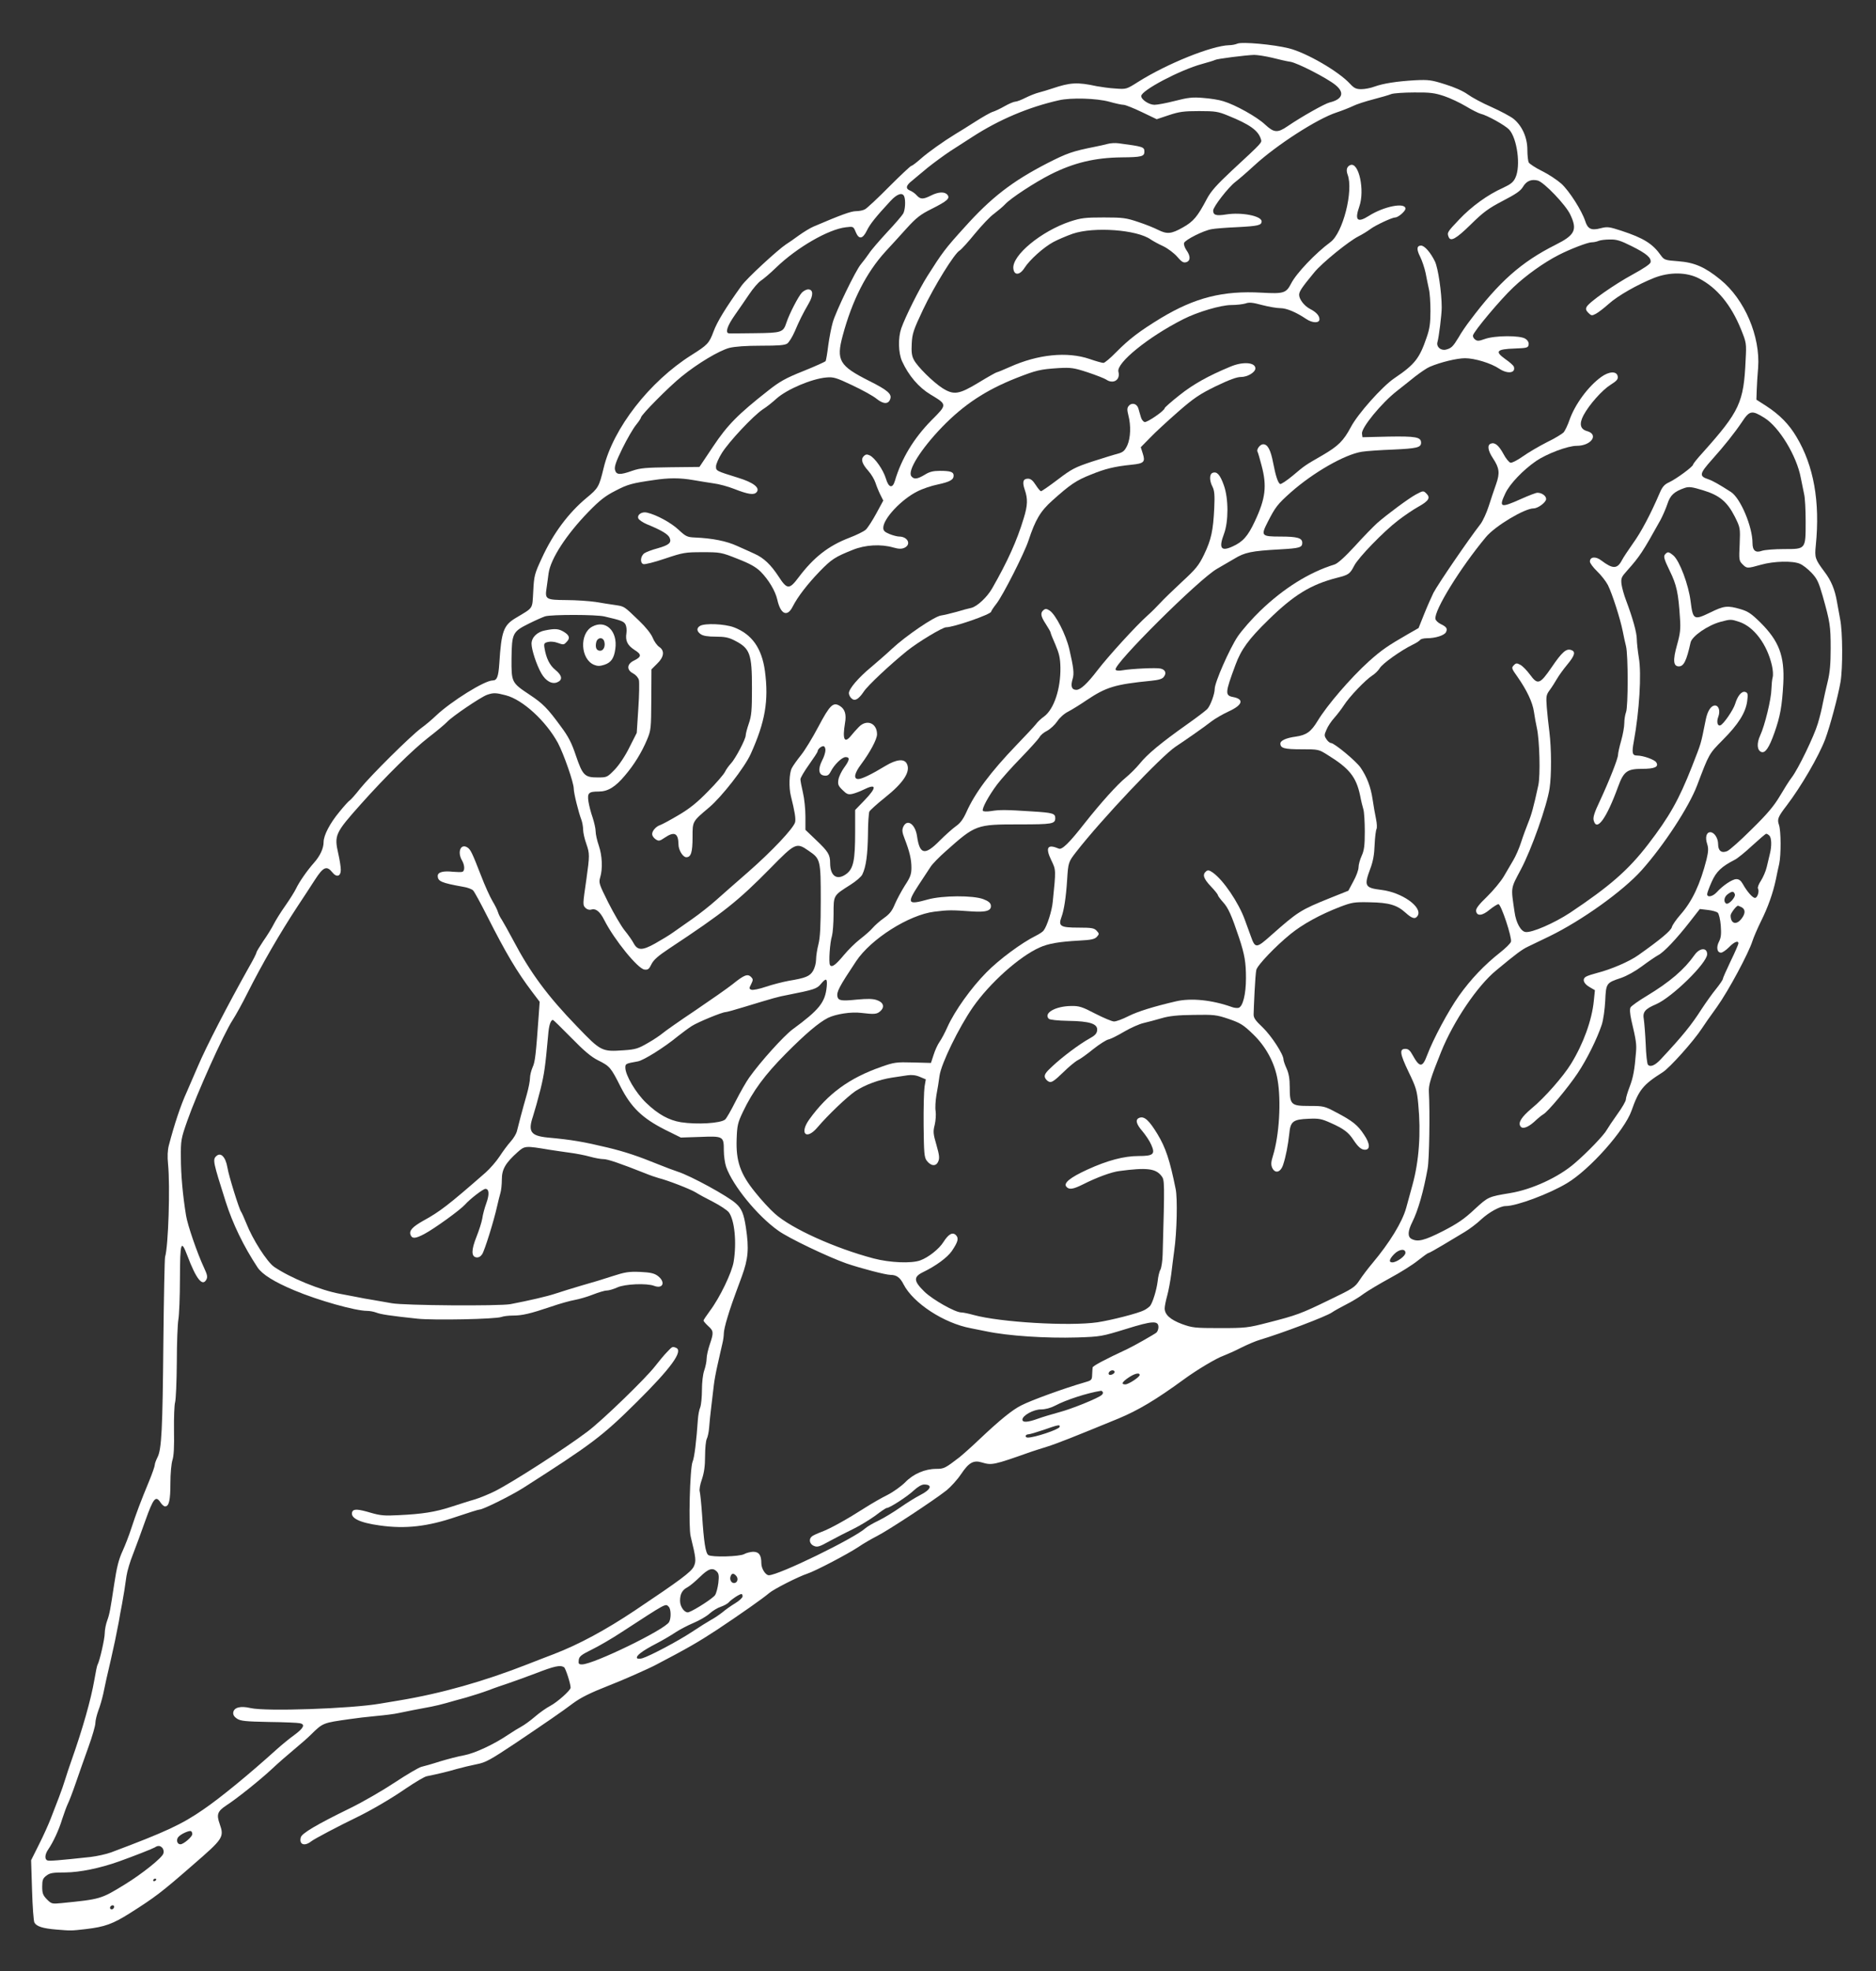<?xml version="1.0" standalone="no"?>
<!DOCTYPE svg PUBLIC "-//W3C//DTD SVG 20010904//EN"
 "http://www.w3.org/TR/2001/REC-SVG-20010904/DTD/svg10.dtd">
<svg version="1.0" xmlns="http://www.w3.org/2000/svg"
 width="1200pt" height="1260pt" viewBox="0 0 1200 1260"
 preserveAspectRatio="xMidYMid meet">
<rect x="0" y="0" width="1200" height="1260" fill="#333333" stroke="none"/>
<g fill="#fff" transform="translate(0,1260) scale(0.1,-0.1)"
 stroke="none">
<path d="M7915 12321 c-11 -5 -35 -10 -53 -10 -111 -3 -397 -118 -581 -234
-76 -48 -76 -48 -146 -43 -38 2 -92 10 -120 15 -124 27 -169 24 -285 -15 -25
-8 -62 -20 -83 -25 -21 -5 -61 -21 -87 -34 -27 -14 -57 -25 -66 -25 -9 0 -40
-13 -68 -29 -28 -16 -62 -32 -76 -36 -14 -4 -65 -33 -115 -65 -49 -31 -104
-66 -122 -76 -77 -47 -173 -115 -221 -157 -29 -26 -57 -47 -62 -47 -5 0 -69
-60 -142 -133 -73 -74 -143 -139 -155 -145 -12 -7 -38 -12 -58 -12 -31 0 -97
-24 -270 -98 -22 -9 -64 -35 -95 -57 -30 -22 -67 -48 -82 -57 -53 -35 -252
-218 -285 -265 -100 -139 -156 -230 -179 -293 -28 -75 -38 -85 -141 -150 -267
-168 -501 -467 -562 -723 -29 -119 -34 -128 -108 -189 -116 -96 -215 -228
-288 -388 -46 -99 -49 -111 -54 -210 -7 -117 4 -101 -111 -170 -79 -47 -93
-85 -106 -290 -6 -88 -15 -110 -43 -110 -51 0 -263 -132 -361 -224 -25 -24
-67 -60 -95 -80 -69 -51 -325 -305 -391 -387 -30 -38 -60 -72 -67 -76 -7 -4
-37 -37 -66 -73 -60 -72 -101 -150 -101 -193 0 -40 -22 -88 -61 -132 -46 -52
-95 -123 -115 -165 -9 -19 -40 -69 -69 -110 -29 -41 -62 -94 -74 -118 -12 -24
-42 -73 -67 -108 -24 -36 -44 -69 -44 -74 0 -6 -21 -47 -47 -92 -138 -246
-274 -509 -327 -634 -16 -38 -48 -112 -71 -164 -39 -85 -79 -205 -115 -342 -8
-31 -10 -71 -5 -120 14 -141 2 -525 -19 -593 -3 -11 -8 -256 -11 -545 -5 -557
-11 -686 -38 -737 -9 -18 -17 -39 -17 -48 0 -8 -16 -55 -36 -103 -53 -128 -83
-207 -114 -302 -15 -47 -40 -110 -54 -141 -27 -58 -39 -107 -56 -219 -24 -159
-29 -188 -44 -229 -9 -24 -16 -61 -16 -82 0 -35 -33 -180 -46 -201 -3 -4 -12
-47 -20 -95 -22 -128 -76 -317 -147 -518 -14 -38 -31 -92 -40 -120 -8 -27 -26
-79 -40 -115 -14 -36 -37 -95 -51 -132 -14 -37 -48 -113 -76 -168 l-51 -102 6
-191 c3 -105 10 -198 15 -207 13 -25 54 -38 140 -45 98 -8 92 -8 190 3 120 14
172 33 280 101 161 102 200 131 404 309 195 169 201 177 171 263 -21 59 -14
80 42 117 68 44 217 163 294 235 36 34 99 89 139 122 40 33 89 76 109 96 77
76 77 75 246 99 39 6 115 15 170 20 55 5 120 13 145 19 47 10 133 27 210 41
25 5 68 15 95 23 28 8 84 24 126 35 42 12 107 33 145 47 38 15 92 33 119 42
28 9 107 38 177 64 126 49 161 56 186 41 10 -7 42 -105 42 -131 0 -17 -86 -93
-130 -116 -25 -13 -69 -44 -99 -70 -29 -25 -68 -53 -85 -62 -17 -9 -56 -33
-86 -53 -90 -61 -212 -118 -281 -131 -35 -6 -104 -24 -154 -39 -49 -16 -103
-31 -120 -35 -16 -4 -93 -49 -170 -100 -77 -51 -205 -125 -285 -164 -215 -105
-310 -161 -316 -187 -12 -46 24 -59 67 -25 20 16 178 99 286 151 93 45 221
119 318 186 61 41 121 77 135 79 78 16 132 29 190 46 36 10 94 24 130 31 57
11 87 28 245 133 202 136 297 201 370 256 50 37 110 67 235 116 74 28 250 106
295 130 201 105 272 146 391 224 158 105 297 203 334 235 29 25 186 105 244
124 52 17 256 124 326 170 30 21 84 52 119 70 70 35 365 229 446 293 27 22 69
68 93 104 50 74 79 90 133 74 63 -19 74 -17 314 68 17 6 62 20 100 32 67 21
173 63 460 181 125 52 238 119 415 248 87 64 212 138 258 154 21 8 71 30 112
51 40 20 94 43 119 50 138 41 424 149 461 175 14 10 54 32 89 50 36 18 88 49
115 70 28 20 104 65 168 100 65 35 145 85 178 112 33 26 63 48 68 48 4 0 45
23 92 51 47 28 110 66 140 84 30 18 78 54 105 80 50 46 121 85 156 85 70 0
279 78 392 146 146 87 368 337 413 463 47 134 74 167 199 246 45 28 198 199
251 280 10 16 53 78 96 137 75 105 203 344 228 423 7 22 31 78 54 125 45 90
77 180 96 270 6 30 15 74 21 98 12 57 12 212 -2 250 -12 35 -6 50 50 123 93
122 205 315 246 423 30 80 82 273 98 366 15 88 14 320 -2 400 -7 36 -16 88
-21 115 -13 76 -37 134 -79 189 -61 82 -64 91 -56 170 28 279 -13 509 -124
694 -47 79 -105 139 -192 196 l-64 41 2 60 c1 33 5 98 9 144 15 200 -86 438
-242 564 -98 80 -165 109 -269 117 -84 6 -90 9 -110 36 -53 76 -111 112 -254
159 -77 25 -89 27 -132 16 -60 -16 -83 -5 -99 46 -22 67 -102 193 -153 239
-27 24 -83 61 -124 81 -41 20 -78 45 -84 54 -5 10 -9 46 -9 81 0 78 -33 153
-88 198 -20 16 -84 50 -142 76 -58 25 -126 62 -152 81 -29 21 -85 46 -144 64
-88 28 -106 30 -193 26 -117 -7 -202 -20 -260 -41 -24 -9 -61 -16 -83 -16 -33
0 -46 6 -72 34 -72 79 -279 199 -391 227 -100 25 -300 43 -330 30z m222 -90
c43 -11 95 -23 117 -26 45 -7 234 -104 288 -148 61 -49 46 -92 -37 -112 -30
-7 -178 -90 -269 -152 -64 -44 -87 -42 -144 11 -52 49 -190 126 -267 149 -27
9 -86 18 -130 21 -66 6 -97 2 -179 -19 -54 -14 -113 -25 -131 -25 -35 0 -85
33 -85 56 0 36 249 167 389 205 41 11 79 23 84 26 11 7 192 30 249 32 21 0 72
-8 115 -18z m1100 -245 c39 -13 102 -43 139 -65 38 -23 80 -44 94 -48 43 -10
156 -73 183 -101 52 -56 76 -235 40 -309 -13 -28 -30 -41 -79 -64 -97 -43
-202 -119 -281 -203 -74 -78 -78 -83 -67 -110 12 -33 47 -14 141 78 81 80 114
104 206 152 83 43 114 64 129 90 22 37 53 50 94 40 40 -10 181 -157 209 -219
46 -97 29 -130 -95 -192 -219 -110 -361 -236 -547 -484 -24 -31 -57 -79 -73
-108 -36 -59 -46 -69 -81 -78 -34 -8 -63 19 -54 49 9 31 27 174 27 221 0 95
-23 251 -43 293 -28 58 -67 102 -89 102 -28 0 -30 -24 -6 -71 12 -24 28 -71
35 -104 6 -33 16 -79 21 -103 6 -23 10 -86 10 -140 0 -77 -5 -114 -24 -168
-46 -135 -75 -173 -207 -262 -78 -53 -234 -228 -278 -312 -47 -88 -80 -121
-181 -180 -115 -66 -114 -66 -190 -130 -40 -33 -76 -57 -82 -54 -14 9 -28 51
-44 134 -16 84 -35 120 -64 120 -20 0 -45 -34 -36 -48 3 -5 14 -43 25 -85 36
-133 27 -213 -43 -361 -44 -94 -76 -130 -143 -160 -73 -33 -88 -10 -54 80 30
79 30 229 -1 313 -24 67 -44 89 -72 78 -20 -8 -21 -49 0 -89 12 -24 15 -52 11
-137 -7 -143 -19 -200 -65 -296 -34 -70 -52 -92 -142 -175 -56 -52 -119 -113
-139 -135 -20 -22 -56 -58 -81 -80 -74 -66 -250 -259 -320 -350 -65 -85 -108
-125 -135 -125 -30 0 -38 23 -24 69 11 36 6 74 -21 191 -22 94 -87 221 -126
247 -19 12 -27 13 -39 3 -22 -18 -18 -40 15 -90 16 -25 30 -49 30 -53 0 -5 14
-40 31 -78 24 -57 31 -85 32 -147 2 -135 -41 -265 -104 -312 -19 -13 -43 -36
-53 -50 -11 -14 -67 -74 -126 -135 -163 -170 -264 -304 -319 -428 -20 -44 -39
-70 -67 -89 -21 -15 -68 -57 -104 -93 -94 -95 -127 -89 -144 29 -11 78 -63
114 -88 61 -9 -21 -8 -35 9 -78 31 -80 43 -130 43 -184 0 -42 -7 -61 -42 -114
-22 -35 -51 -89 -64 -119 -17 -42 -33 -63 -70 -89 -26 -18 -58 -47 -72 -63
-13 -16 -50 -48 -81 -72 -31 -24 -76 -69 -101 -99 -55 -66 -79 -84 -91 -66 -9
16 -1 142 13 187 5 18 10 81 10 139 0 122 -2 117 108 187 35 22 70 52 76 66
24 49 34 127 36 255 0 72 5 138 9 147 5 9 49 49 98 88 122 97 168 169 141 219
-17 32 -66 27 -136 -15 -89 -54 -151 -84 -174 -84 -32 0 -25 37 18 94 58 78
102 160 102 192 0 73 -68 99 -118 45 -15 -15 -37 -40 -49 -55 -42 -51 -55 -22
-38 81 10 55 0 89 -31 109 -44 29 -65 9 -140 -133 -37 -70 -87 -152 -111 -181
-23 -29 -50 -66 -58 -82 -17 -32 -20 -124 -6 -179 25 -100 32 -144 27 -167
-10 -39 -150 -187 -301 -319 -76 -66 -168 -147 -205 -180 -37 -33 -105 -87
-151 -119 -46 -32 -102 -72 -124 -87 -22 -16 -73 -47 -114 -70 -84 -47 -113
-46 -139 3 -9 17 -35 54 -58 82 -22 28 -68 107 -103 176 -59 118 -62 127 -52
161 17 56 13 140 -9 204 -11 32 -20 72 -20 90 0 18 -9 57 -19 88 -11 31 -23
77 -27 103 -8 55 1 64 66 64 58 0 106 29 167 102 59 69 107 147 142 230 25 60
26 71 27 256 l1 193 36 36 c45 43 50 84 13 108 -13 9 -32 35 -41 58 -10 25
-44 68 -87 109 -98 94 -93 91 -151 100 -29 4 -86 13 -127 20 -41 6 -126 12
-188 12 -130 1 -137 5 -126 76 3 25 10 68 13 95 13 93 114 248 255 393 72 74
108 102 171 134 80 42 107 49 245 69 98 15 169 15 255 0 39 -7 97 -16 130 -21
33 -4 92 -20 130 -35 92 -36 128 -41 145 -21 23 28 -21 62 -119 92 -142 44
-141 44 -141 73 0 14 17 53 38 86 47 74 199 236 261 278 26 16 65 48 88 69 66
59 225 127 319 135 45 4 63 -1 166 -50 64 -30 135 -69 156 -87 44 -35 76 -35
87 1 10 31 -19 56 -137 115 -189 95 -210 131 -168 287 61 228 152 405 274 539
34 36 94 103 135 148 62 68 88 89 161 125 99 50 119 67 100 90 -17 21 -58 19
-105 -5 -50 -25 -67 -25 -91 1 -10 12 -29 25 -41 30 -32 12 -29 33 10 63 17
15 64 53 102 85 39 31 104 79 145 106 41 26 104 67 140 90 170 110 358 190
553 234 77 18 242 13 322 -9 39 -11 80 -20 92 -20 11 0 64 -21 116 -46 l96
-46 78 26 c66 22 96 26 193 26 104 0 122 -3 185 -29 139 -56 193 -95 210 -149
7 -25 18 -14 -186 -203 -97 -91 -133 -131 -159 -180 -60 -114 -86 -145 -154
-183 -74 -42 -101 -44 -159 -15 -23 12 -80 35 -126 50 -77 26 -98 29 -220 29
-120 0 -145 -3 -216 -26 -185 -62 -373 -217 -363 -301 5 -45 41 -43 71 4 33
52 122 132 185 166 28 15 84 39 124 53 136 46 411 26 499 -37 15 -10 51 -30
80 -43 29 -14 69 -44 89 -67 29 -34 40 -40 58 -35 28 9 28 39 1 77 -11 16 -18
37 -15 46 7 20 123 79 176 88 19 4 94 10 165 13 133 7 155 12 155 37 0 35
-130 60 -228 44 -63 -10 -82 -4 -82 25 0 24 98 150 142 183 16 12 71 59 122
106 140 129 402 298 525 338 36 12 84 31 105 41 21 11 80 30 130 43 50 13 102
28 116 34 14 5 79 10 146 10 102 1 131 -3 191 -23z m-3453 -642 c10 -26 6 -88
-7 -110 -7 -12 -52 -65 -102 -118 -49 -53 -102 -114 -116 -136 -14 -21 -38
-52 -52 -69 -34 -40 -160 -301 -180 -371 -9 -30 -22 -97 -29 -148 -6 -50 -14
-96 -17 -101 -4 -4 -67 -33 -142 -63 -113 -45 -152 -67 -224 -124 -194 -152
-262 -221 -354 -359 l-87 -130 -185 -2 c-157 -2 -193 -5 -243 -22 -81 -29
-104 -27 -112 5 -5 21 6 53 47 137 30 61 69 128 87 150 17 21 32 43 32 48 0
16 179 197 260 262 103 84 239 165 305 183 37 9 107 14 203 14 112 0 152 3
168 14 11 8 33 43 48 78 29 68 48 107 90 180 30 52 28 88 -5 88 -10 0 -28 -9
-39 -20 -22 -22 -81 -136 -99 -191 -21 -64 -29 -67 -201 -69 -85 -1 -161 -2
-167 -1 -26 2 -11 48 37 116 27 39 69 99 93 135 24 36 57 74 73 85 16 10 61
48 99 85 134 129 334 244 445 257 48 6 49 6 64 -31 20 -48 44 -45 71 10 19 40
58 89 151 189 42 46 77 57 88 29z m4654 -318 c94 -47 126 -74 120 -103 -2 -11
-45 -40 -115 -78 -116 -63 -278 -176 -294 -207 -7 -13 -4 -23 11 -38 19 -19
23 -19 48 -6 15 8 52 36 82 63 59 53 184 124 292 167 98 38 207 37 286 -4 114
-59 204 -167 268 -324 35 -87 36 -89 30 -199 -12 -270 -38 -326 -273 -589 -35
-38 -63 -73 -63 -78 0 -13 -108 -92 -153 -113 -29 -13 -43 -28 -59 -65 -59
-138 -121 -255 -172 -325 -31 -44 -63 -92 -71 -108 -30 -57 -58 -58 -132 -2
-36 28 -73 24 -73 -7 0 -10 21 -38 46 -62 25 -24 56 -63 69 -88 28 -56 79
-215 95 -295 6 -33 16 -76 21 -96 14 -55 14 -388 0 -422 -6 -16 -11 -47 -11
-70 0 -23 -9 -73 -20 -112 -11 -38 -20 -79 -20 -90 0 -24 -57 -168 -117 -297
-34 -71 -44 -103 -39 -122 19 -76 82 11 156 214 36 99 58 115 155 115 80 0
108 13 89 42 -11 17 -83 43 -122 43 -31 0 -35 16 -21 91 35 191 50 432 32 534
-7 44 -13 98 -13 119 0 42 -27 137 -68 246 -14 36 -27 84 -30 106 -4 38 0 46
35 85 82 92 100 119 214 324 15 28 35 74 45 104 18 56 44 79 111 102 27 9 47
6 116 -15 106 -32 155 -73 204 -169 35 -71 35 -72 31 -176 -5 -99 -4 -106 18
-128 28 -28 30 -28 119 -3 82 23 202 26 248 6 18 -7 51 -33 74 -57 36 -38 46
-59 72 -149 47 -167 51 -192 51 -335 0 -99 -5 -155 -19 -212 -11 -43 -24 -105
-31 -138 -6 -33 -20 -91 -32 -130 -23 -79 -126 -292 -167 -345 -15 -19 -49
-73 -76 -119 -38 -64 -81 -115 -180 -212 -71 -71 -142 -134 -157 -140 -36 -15
-58 2 -58 45 0 39 -25 76 -50 76 -25 0 -34 -33 -20 -75 9 -28 8 -48 -4 -99
-40 -157 -91 -267 -166 -352 -28 -32 -53 -68 -56 -81 -6 -23 -73 -79 -213
-178 -57 -41 -175 -92 -266 -115 -27 -7 -58 -17 -67 -22 -29 -14 -21 -44 18
-67 l36 -21 -7 -68 c-12 -123 -67 -275 -146 -403 -49 -80 -170 -218 -252 -285
-64 -54 -87 -90 -72 -113 12 -21 46 -10 88 27 23 22 49 43 58 48 29 15 162
175 221 264 60 90 124 220 154 310 10 31 19 97 22 152 5 113 7 115 100 146 38
13 92 43 135 75 40 30 86 61 102 70 37 18 119 105 204 214 l64 82 51 -6 c28
-3 57 -11 64 -18 7 -6 16 -43 19 -81 4 -55 2 -77 -11 -103 -19 -36 -13 -71 13
-71 9 0 32 16 51 35 33 34 60 45 60 24 0 -5 -22 -57 -50 -114 -27 -57 -50
-108 -50 -114 0 -5 -19 -33 -43 -63 -24 -29 -65 -87 -92 -128 -66 -103 -121
-171 -261 -321 -37 -40 -68 -53 -83 -35 -5 6 -12 65 -14 131 -3 66 -9 137 -12
158 -9 47 7 67 78 97 102 44 327 264 327 320 0 44 -47 42 -80 -4 -67 -95 -157
-172 -307 -263 -52 -31 -98 -64 -103 -73 -6 -11 -4 -40 5 -81 31 -130 34 -155
30 -204 -9 -115 -18 -163 -41 -223 -13 -34 -24 -70 -24 -81 0 -10 -24 -52 -54
-93 -30 -42 -60 -87 -68 -101 -16 -31 -125 -145 -205 -213 -102 -89 -273 -168
-413 -191 -139 -23 -140 -23 -228 -104 -66 -62 -109 -91 -202 -139 -118 -60
-161 -71 -201 -50 -26 14 -24 50 5 108 37 74 72 196 98 342 11 57 15 366 8
490 -3 43 12 91 78 255 79 196 232 423 353 522 130 108 164 133 204 152 22 11
83 40 135 65 208 101 472 290 591 423 142 159 303 405 355 543 77 203 75 200
164 290 100 100 146 174 156 247 6 45 4 54 -11 59 -23 9 -50 -23 -66 -76 -12
-39 -75 -131 -95 -137 -18 -6 -25 24 -13 54 14 37 4 73 -21 73 -25 0 -48 -35
-59 -91 -34 -168 -26 -139 -88 -299 -84 -213 -144 -320 -281 -498 -127 -165
-246 -268 -499 -437 -102 -67 -245 -129 -285 -123 -30 4 -61 60 -70 128 -24
163 -26 146 41 273 67 126 166 405 183 517 13 85 12 254 -1 360 -6 47 -14 119
-17 160 -5 69 -4 78 20 110 14 19 34 51 45 70 11 19 40 60 65 90 50 60 57 85
25 95 -31 10 -58 -14 -124 -111 -75 -109 -89 -114 -138 -47 -20 27 -47 55 -62
63 -22 12 -28 12 -42 -3 -16 -16 -14 -21 24 -74 60 -86 96 -162 105 -223 4
-30 13 -77 19 -105 17 -77 23 -301 9 -365 -30 -139 -44 -189 -65 -240 -12 -30
-33 -86 -45 -124 -12 -38 -35 -90 -50 -115 -15 -25 -42 -72 -61 -104 -19 -32
-67 -90 -107 -129 -53 -51 -72 -76 -70 -92 5 -34 40 -31 87 9 24 19 49 35 56
35 17 0 88 -215 80 -240 -3 -11 -34 -41 -68 -68 -103 -81 -189 -172 -264 -277
-70 -99 -165 -277 -204 -380 -30 -81 -48 -81 -93 0 -16 30 -28 40 -46 40 -40
0 -36 -30 20 -147 47 -97 54 -118 62 -206 18 -186 5 -365 -37 -517 -15 -55
-33 -121 -40 -146 -25 -91 -106 -223 -216 -354 -28 -33 -65 -82 -82 -108 -30
-46 -42 -54 -192 -126 -183 -89 -210 -99 -394 -146 -128 -33 -143 -35 -307
-35 -162 0 -177 2 -244 26 -74 28 -110 60 -110 100 0 13 7 49 16 81 9 32 20
94 26 138 5 44 14 112 19 150 17 117 22 335 9 395 -37 184 -64 264 -116 350
-53 87 -83 115 -114 105 -30 -10 -24 -39 18 -87 20 -24 46 -62 56 -86 27 -60
14 -72 -80 -72 -94 0 -200 -28 -329 -87 -109 -50 -154 -86 -134 -109 17 -21
43 -17 107 15 87 44 182 79 232 85 173 23 232 17 269 -31 21 -26 21 -37 8
-503 -1 -41 -8 -84 -14 -96 -7 -11 -15 -45 -18 -75 -7 -56 -31 -134 -48 -157
-6 -7 -23 -20 -39 -28 -39 -20 -207 -63 -298 -77 -180 -26 -623 0 -793 47 -32
9 -67 16 -78 16 -39 0 -184 82 -236 133 -69 67 -71 94 -10 124 85 41 156 94
185 135 40 59 46 82 27 102 -22 22 -48 7 -81 -45 -27 -43 -95 -97 -147 -116
-57 -21 -195 -15 -298 12 -247 65 -526 191 -632 286 -32 28 -89 90 -127 138
-95 117 -123 199 -118 339 3 87 7 105 40 174 64 134 140 237 275 373 125 126
210 198 269 228 51 25 150 40 212 32 84 -10 101 -9 123 11 30 27 20 57 -23 71
-26 9 -61 9 -127 3 -97 -10 -118 -7 -124 18 -7 31 10 63 119 227 95 143 338
297 501 317 87 11 111 11 234 2 98 -7 132 4 127 39 -2 15 -16 27 -48 39 -66
25 -261 24 -355 -2 -129 -36 -136 -26 -60 91 30 46 65 99 77 117 11 18 55 63
97 100 191 170 195 172 469 172 215 0 232 3 232 41 0 29 -18 34 -150 42 -167
11 -207 11 -261 2 -27 -4 -49 -3 -52 2 -8 13 37 96 91 168 25 33 93 110 152
170 59 61 112 120 119 132 6 13 29 32 50 42 20 11 49 38 64 60 15 23 45 50 70
62 23 12 75 44 116 72 127 85 182 102 414 125 50 5 73 12 82 26 18 23 9 45
-21 52 -25 7 -188 -1 -245 -11 -22 -4 -39 -3 -43 4 -19 30 535 581 649 645 28
16 77 45 110 64 67 41 110 50 290 60 128 7 145 12 145 42 0 31 -32 40 -140 40
-122 0 -126 5 -81 93 49 96 63 114 147 189 145 128 344 242 454 260 30 5 120
11 200 14 153 7 180 13 180 44 0 36 -34 42 -209 39 l-166 -4 -3 23 c-5 37 124
195 224 273 31 24 83 66 117 93 34 26 75 54 92 61 70 30 175 55 226 55 63 0
167 -32 219 -67 54 -36 108 -28 93 14 -3 7 -27 29 -55 48 -68 49 -55 63 60 67
80 3 87 5 90 25 2 13 -5 27 -20 37 -32 23 -196 22 -260 -1 -39 -14 -49 -14
-63 -3 -9 7 -15 19 -13 26 6 27 176 230 258 307 81 77 196 159 290 207 74 38
184 80 210 81 14 0 34 4 45 9 11 5 44 9 73 9 43 1 68 -7 140 -43z m848 -1097
c94 -58 207 -243 233 -384 7 -33 16 -79 21 -103 6 -23 10 -102 10 -175 0 -180
2 -177 -139 -177 -59 0 -122 -5 -140 -11 -41 -15 -61 1 -61 50 0 104 -77 287
-138 326 -75 48 -115 71 -144 81 -61 20 -58 35 23 126 78 87 145 171 192 241
48 73 63 76 143 26z m-7419 -1270 c108 -25 123 -31 134 -51 6 -11 9 -36 6 -55
-8 -49 6 -78 52 -108 47 -29 45 -44 -4 -68 -46 -22 -48 -60 -5 -82 17 -9 33
-27 37 -43 3 -14 2 -97 -4 -182 l-10 -155 -47 -93 c-27 -55 -66 -113 -94 -142
-48 -49 -49 -50 -109 -50 -83 0 -96 13 -139 139 -27 81 -48 122 -95 185 -87
119 -116 148 -200 204 -117 78 -118 79 -117 233 2 161 7 171 112 223 42 21 88
41 103 46 42 12 326 12 380 -1z m-631 -504 c108 -28 257 -165 333 -305 37 -70
101 -253 101 -291 0 -29 30 -151 50 -203 5 -15 10 -42 10 -60 0 -18 9 -59 21
-92 21 -61 21 -73 0 -224 -24 -165 -24 -165 -6 -184 10 -10 25 -14 36 -11 30
10 57 -12 85 -68 63 -124 214 -310 256 -315 23 -3 30 3 45 34 13 27 42 53 113
100 351 232 441 304 647 513 161 164 167 167 246 112 75 -51 77 -58 77 -315 0
-168 -4 -240 -15 -283 -8 -31 -15 -75 -15 -98 0 -22 -9 -54 -19 -71 -21 -35
-47 -46 -156 -64 -38 -7 -104 -24 -146 -38 -41 -14 -83 -23 -93 -19 -15 6 -15
9 -1 36 13 27 13 31 -1 46 -22 21 -44 13 -117 -46 -34 -27 -143 -103 -242
-170 -99 -66 -191 -131 -205 -143 -14 -12 -56 -41 -95 -63 -62 -36 -79 -42
-155 -47 -141 -10 -146 -7 -298 151 -189 195 -300 345 -409 552 -31 58 -64
117 -73 131 -10 14 -21 36 -25 50 -4 14 -20 45 -35 70 -15 25 -49 99 -74 165
-56 144 -66 165 -87 178 -42 26 -65 -29 -34 -83 18 -31 19 -67 3 -73 -7 -3
-34 -2 -60 0 -62 7 -98 -2 -98 -26 0 -35 23 -45 163 -70 27 -4 55 -15 63 -23
8 -7 49 -83 92 -168 118 -233 190 -354 284 -478 l50 -66 -6 -85 c-18 -252 -23
-299 -39 -333 -9 -21 -17 -52 -17 -70 0 -18 -9 -64 -20 -103 -27 -94 -56 -204
-64 -238 -4 -15 -21 -44 -40 -65 -18 -20 -50 -63 -70 -94 -21 -32 -61 -78 -89
-103 -239 -209 -294 -251 -400 -309 -69 -39 -91 -63 -81 -90 10 -26 31 -25 89
6 64 34 229 153 260 188 31 35 115 100 130 100 24 0 26 -36 6 -91 -11 -30 -23
-74 -26 -98 -4 -24 -21 -77 -37 -117 -34 -85 -34 -127 -1 -132 14 -2 27 5 37
20 16 24 75 213 96 308 7 30 16 68 21 84 5 16 9 55 9 86 0 65 23 105 100 174
47 42 49 42 205 16 33 -5 92 -14 130 -19 39 -5 96 -16 128 -25 32 -9 71 -16
88 -16 26 0 103 -26 267 -91 29 -12 67 -25 85 -30 60 -15 201 -70 236 -91 19
-12 70 -40 114 -62 44 -23 88 -52 99 -66 37 -50 51 -193 31 -315 -11 -70 -89
-231 -152 -315 -22 -30 -41 -58 -41 -62 0 -4 14 -20 30 -35 35 -31 36 -42 10
-118 -11 -32 -20 -73 -20 -90 0 -18 -7 -52 -15 -75 -9 -25 -15 -77 -15 -126 0
-45 -5 -95 -11 -111 -7 -15 -13 -50 -15 -78 -9 -133 -22 -243 -34 -270 -17
-40 -27 -419 -12 -477 34 -139 36 -157 20 -192 -17 -35 -85 -86 -378 -282
-186 -124 -356 -216 -517 -278 -48 -18 -122 -47 -163 -63 -285 -112 -558 -189
-830 -234 -36 -6 -90 -15 -120 -20 -186 -32 -731 -51 -828 -28 -64 15 -105 4
-110 -28 -2 -15 6 -28 24 -40 24 -15 54 -18 203 -21 97 -1 186 -5 199 -8 36
-7 25 -31 -35 -75 -32 -23 -83 -65 -114 -93 -174 -157 -355 -306 -469 -384
-136 -94 -238 -142 -590 -274 -30 -11 -89 -24 -130 -29 -204 -22 -264 -27
-277 -22 -19 7 -16 40 6 71 31 45 68 124 89 194 12 37 28 80 35 95 8 15 31 75
51 133 20 58 56 161 81 230 25 69 45 138 45 155 0 16 9 52 19 80 11 27 24 75
31 105 14 69 24 113 49 220 21 92 34 153 51 243 5 31 14 81 20 110 5 28 12 68
15 87 3 19 9 62 14 95 5 33 24 96 42 140 17 44 53 141 79 215 51 143 66 161
96 116 9 -14 22 -26 30 -26 25 0 34 39 34 148 0 63 6 126 13 148 9 27 12 87
10 189 -1 83 2 164 7 180 5 17 10 131 11 255 0 124 5 247 10 275 5 27 10 145
10 263 1 233 7 251 47 146 57 -151 97 -201 122 -154 9 17 6 31 -16 78 -42 90
-105 272 -114 332 -21 128 -33 262 -33 370 -1 110 1 121 41 235 61 174 233
557 290 644 20 31 63 108 94 171 95 188 207 382 322 557 34 51 83 126 110 168
54 84 76 93 112 48 27 -34 54 -26 54 17 0 17 -7 63 -16 102 -27 119 -21 132
145 318 155 174 335 351 431 425 52 40 106 85 120 100 31 34 214 158 255 173
41 14 56 14 121 -3z m2044 -350 c0 -14 -9 -44 -21 -66 -28 -55 -23 -93 13 -97
21 -3 30 3 42 26 23 45 72 92 95 92 29 0 26 -19 -10 -68 -16 -22 -33 -57 -36
-76 -5 -30 -1 -40 26 -66 27 -27 36 -31 64 -25 17 4 49 16 69 26 86 43 89 17
8 -67 l-60 -62 0 -141 c0 -180 -11 -233 -55 -267 -60 -45 -105 -16 -105 69 0
53 -12 73 -90 147 l-68 65 0 85 c0 47 -7 116 -16 153 -9 38 -16 76 -16 85 0
10 25 52 55 94 30 42 55 80 55 85 0 13 22 33 37 33 7 0 13 -11 13 -25z m6038
-547 c14 -14 16 -66 3 -117 -5 -20 -14 -57 -20 -84 -6 -26 -23 -65 -37 -87
-14 -21 -23 -44 -19 -50 10 -17 -3 -60 -19 -60 -16 0 -52 42 -78 89 -12 21
-24 31 -41 31 -26 0 -86 -40 -126 -84 -26 -28 -61 -35 -61 -12 0 8 13 43 29
79 29 65 62 97 148 141 18 9 68 50 112 91 45 41 84 75 89 75 4 0 13 -5 20 -12z
m-221 -374 c7 -19 -40 -70 -56 -60 -18 12 -12 44 11 60 28 20 37 20 45 0z m44
-84 c25 -14 24 -41 -2 -74 -33 -42 -69 -31 -69 22 0 14 37 62 47 62 3 0 13 -5
24 -10z m-5853 -509 c-10 -99 -47 -146 -219 -272 -57 -43 -203 -204 -277 -308
-18 -25 -57 -93 -87 -152 -29 -58 -59 -110 -67 -116 -30 -24 -178 -33 -283
-17 -77 13 -145 50 -222 124 -66 63 -133 177 -133 225 0 25 2 26 80 40 36 6
169 89 255 160 28 22 68 52 90 66 41 26 195 89 216 89 7 0 58 14 113 31 201
61 222 67 281 78 172 34 190 40 215 70 35 42 43 38 38 -18z m-1634 -325 c81
-83 127 -122 171 -144 76 -38 82 -45 145 -170 67 -131 138 -200 284 -274 l101
-50 123 4 c149 6 152 4 152 -86 0 -35 7 -83 15 -106 42 -119 200 -313 333
-407 66 -48 318 -168 437 -210 91 -31 251 -73 282 -73 38 0 61 -17 83 -61 62
-120 258 -248 430 -280 30 -6 75 -15 100 -20 138 -29 380 -45 580 -39 151 5
159 7 312 54 170 53 208 55 208 12 0 -13 -6 -29 -13 -35 -15 -12 -149 -88
-186 -105 -142 -66 -221 -108 -222 -118 -1 -7 -2 -28 -3 -47 -1 -33 -4 -36
-51 -49 -125 -36 -338 -113 -402 -146 -57 -28 -139 -95 -268 -217 -49 -47
-107 -98 -128 -115 -91 -70 -99 -74 -148 -74 -72 0 -147 -32 -199 -86 -25 -25
-75 -61 -112 -80 -37 -18 -101 -55 -142 -81 -119 -76 -223 -134 -279 -155 -29
-11 -58 -24 -64 -30 -21 -17 -15 -48 12 -60 23 -10 35 -7 103 31 42 23 111 58
152 78 41 20 103 58 139 84 35 27 68 49 73 49 19 0 133 74 173 112 25 23 50
38 66 38 56 0 45 -32 -24 -67 -28 -14 -86 -50 -129 -80 -43 -30 -106 -68 -141
-85 -34 -16 -71 -38 -82 -48 -72 -65 -554 -300 -617 -300 -21 0 -48 42 -48 76
0 53 -15 74 -53 74 -18 -1 -43 -7 -57 -15 -29 -16 -206 -21 -229 -6 -18 12
-29 85 -40 256 -5 72 -12 139 -15 150 -4 11 2 46 14 79 14 42 20 84 20 148 0
49 5 99 11 110 6 12 13 44 15 72 2 28 8 89 14 136 6 47 13 108 16 135 3 28 14
88 25 135 10 47 24 104 29 128 6 23 10 54 10 69 0 15 10 58 22 97 20 67 33
104 93 266 41 113 47 176 26 314 -13 86 -27 120 -63 152 -51 47 -289 177 -373
204 -22 7 -78 28 -125 47 -128 52 -211 80 -323 107 -155 37 -229 50 -383 64
-109 11 -128 37 -95 135 11 34 33 112 48 172 25 102 31 147 49 345 5 66 16
100 31 100 3 0 55 -51 117 -114z m5336 -1375 c0 -21 -56 -61 -84 -61 -24 0
-20 20 11 52 32 33 73 38 73 9z m-1860 -761 c0 -12 -28 -25 -36 -17 -9 9 6 27
22 27 8 0 14 -5 14 -10z m160 -20 c0 -13 -71 -60 -92 -60 -28 0 -21 15 20 43
38 26 72 35 72 17z m-236 -109 c3 -5 0 -13 -7 -19 -26 -22 -195 -90 -272 -110
-44 -12 -105 -30 -135 -41 -66 -24 -100 -26 -100 -6 0 26 71 65 118 65 28 0
62 9 91 24 69 37 205 81 293 95 4 1 9 -3 12 -8z m-276 -223 c-6 -17 -160 -68
-203 -68 -21 0 -18 20 3 21 9 0 53 13 97 28 93 33 108 36 103 19z m-2193 -924
c13 -13 15 -28 10 -73 -4 -31 -13 -66 -21 -78 -12 -19 -125 -93 -168 -109 -24
-9 -56 32 -56 72 0 45 14 70 49 88 15 8 50 38 78 65 54 53 81 62 108 35z m125
-29 c15 -18 6 -45 -15 -45 -18 0 -30 24 -21 45 7 19 20 19 36 0z m40 -130 c0
-9 -21 -28 -47 -44 -27 -16 -63 -42 -82 -58 -19 -15 -51 -37 -72 -48 -20 -11
-76 -46 -124 -78 -88 -58 -267 -153 -317 -168 -15 -4 -30 -4 -33 1 -9 14 34
47 119 91 45 23 102 57 127 74 26 17 77 44 115 60 38 16 85 43 104 61 19 17
52 37 72 43 20 7 42 19 50 28 14 17 68 53 81 53 4 0 7 -7 7 -15z m-472 -67
c14 -14 16 -72 2 -97 -25 -48 -484 -271 -557 -271 -21 0 -24 4 -21 28 3 23 15
33 84 67 45 22 131 72 190 111 294 191 280 184 302 162z m-3048 -1453 c0 -17
-56 -65 -76 -65 -21 0 -29 28 -13 47 16 19 70 43 81 37 5 -3 8 -11 8 -19z
m-190 -90 c6 -8 9 -23 5 -34 -8 -28 -139 -132 -247 -198 -153 -94 -155 -94
-405 -119 -60 -6 -64 -5 -93 24 -25 26 -30 38 -30 81 0 42 4 53 26 70 23 18
41 21 123 21 92 1 220 27 341 70 98 35 217 82 230 90 21 14 36 12 50 -5z m-40
-199 c0 -3 -4 -8 -10 -11 -5 -3 -10 -1 -10 4 0 6 5 11 10 11 6 0 10 -2 10 -4z
m-270 -174 c0 -13 -12 -22 -22 -16 -10 6 -1 24 13 24 5 0 9 -4 9 -8z"/>
<path d="M7085 11680 c-16 -4 -52 -13 -80 -18 -146 -29 -179 -41 -305 -105
-227 -117 -360 -220 -533 -413 -119 -131 -140 -159 -235 -309 -53 -84 -141
-260 -167 -334 -21 -61 -19 -156 5 -210 42 -92 106 -167 182 -213 108 -65 108
-63 6 -165 -113 -115 -192 -245 -234 -388 -15 -50 -40 -43 -57 15 -17 56 -70
133 -104 149 -17 8 -26 7 -38 -5 -20 -21 -11 -49 30 -95 18 -20 38 -54 45 -75
7 -22 21 -56 31 -76 l19 -38 -45 -83 c-25 -46 -55 -92 -67 -103 -13 -12 -61
-35 -108 -53 -132 -51 -225 -124 -321 -251 -60 -80 -74 -80 -129 5 -49 75 -95
119 -154 145 -22 10 -72 33 -111 50 -68 31 -155 49 -272 54 -47 2 -57 7 -103
50 -47 44 -140 95 -201 109 -33 8 -65 -13 -56 -37 4 -9 28 -26 54 -37 93 -38
135 -63 146 -86 14 -32 -2 -47 -76 -68 -34 -9 -72 -23 -84 -31 -26 -17 -31
-62 -8 -70 8 -4 71 12 139 35 116 39 130 41 240 41 113 0 120 -1 223 -42 82
-32 117 -52 149 -83 51 -52 93 -122 106 -178 21 -95 64 -114 99 -44 31 61 93
142 173 225 75 77 98 92 211 137 79 32 179 38 259 15 35 -10 53 -10 71 -2 46
21 22 72 -34 72 -11 0 -39 7 -61 16 -31 13 -40 21 -40 40 0 58 115 181 217
232 32 17 92 37 132 45 78 17 101 30 101 57 0 23 -20 30 -88 30 -43 0 -67 -6
-97 -25 -47 -28 -68 -31 -85 -10 -28 34 60 174 197 316 139 143 279 235 473
312 131 51 152 56 272 64 79 4 96 2 185 -27 54 -18 107 -39 118 -46 46 -32 93
-3 79 50 -14 56 192 223 416 336 90 46 241 90 305 90 34 0 76 5 92 10 24 9 46
6 106 -10 42 -11 95 -20 117 -20 40 0 101 -26 165 -69 40 -27 85 -28 85 -2 0
23 -21 46 -60 66 -37 19 -70 62 -70 90 0 22 17 47 97 144 49 60 220 199 284
231 24 12 58 33 75 46 34 25 139 74 159 74 19 0 65 40 65 56 0 42 -138 15
-234 -46 -74 -47 -92 -28 -61 60 36 103 -3 285 -57 265 -23 -9 -29 -31 -18
-61 39 -102 -30 -374 -110 -432 -96 -71 -218 -199 -251 -264 -32 -62 -47 -67
-189 -59 -246 14 -426 -31 -645 -163 -136 -83 -202 -133 -286 -218 -37 -38
-73 -68 -81 -68 -8 0 -48 11 -88 25 -144 49 -331 30 -511 -51 -42 -19 -80 -34
-83 -34 -4 0 -56 -29 -115 -65 -127 -77 -160 -82 -233 -36 -58 37 -162 139
-183 182 -13 24 -16 51 -13 103 3 63 11 87 72 216 71 150 202 362 235 379 10
6 53 53 96 106 43 52 98 111 124 129 25 19 57 46 71 61 36 39 191 140 290 190
149 75 284 107 454 109 128 1 146 6 146 36 0 31 -7 33 -165 54 -22 3 -53 1
-70 -4z"/>
<path d="M7870 10256 c-142 -59 -237 -112 -325 -182 -52 -41 -95 -79 -95 -83
0 -16 -111 -92 -128 -89 -9 2 -20 16 -24 31 -5 15 -11 39 -16 55 -9 32 -42 41
-62 17 -11 -13 -11 -25 -2 -61 17 -65 14 -143 -7 -191 -17 -35 -26 -44 -63
-54 -24 -6 -97 -29 -163 -50 -108 -36 -130 -47 -218 -114 -54 -41 -103 -75
-108 -75 -5 0 -20 18 -34 40 -18 28 -32 40 -49 40 -32 0 -38 -21 -21 -71 20
-57 19 -100 -7 -183 -43 -143 -104 -277 -202 -448 -33 -57 -96 -115 -133 -124
-16 -3 -57 -14 -93 -25 -36 -10 -82 -21 -102 -24 -43 -7 -223 -129 -313 -213
-34 -32 -94 -84 -133 -117 -80 -66 -142 -138 -142 -166 0 -10 7 -25 16 -33 21
-21 46 -7 80 44 26 39 167 171 277 260 70 56 226 150 249 150 48 0 288 83 288
100 0 4 15 27 34 51 42 54 178 322 205 404 44 133 76 187 152 255 115 103 153
129 247 166 90 37 151 52 259 63 81 8 90 18 73 71 l-13 41 59 60 c32 34 113
108 179 166 102 89 138 113 242 164 86 41 133 59 161 59 42 0 92 30 92 55 0
39 -80 45 -160 11z"/>
<path d="M4478 8599 c-24 -14 -22 -35 4 -53 15 -11 46 -16 96 -16 57 0 83 -5
120 -24 100 -51 112 -84 112 -306 0 -141 -3 -176 -20 -225 -11 -32 -20 -66
-20 -76 0 -24 -65 -148 -94 -179 -13 -14 -31 -38 -39 -55 -8 -16 -57 -73 -109
-125 -68 -70 -118 -110 -188 -151 -52 -31 -105 -59 -116 -63 -29 -9 -56 -41
-52 -62 1 -9 12 -23 23 -30 18 -12 25 -11 57 11 62 42 87 29 88 -43 0 -36 28
-82 50 -82 30 0 40 31 40 129 0 102 -2 98 108 191 80 68 225 254 264 340 93
206 116 341 91 530 -20 146 -83 236 -199 280 -60 22 -185 27 -216 9z"/>
<path d="M10242 10190 c-83 -60 -168 -175 -203 -276 -11 -32 -28 -67 -37 -78
-10 -10 -57 -39 -107 -63 -49 -25 -118 -65 -153 -90 -34 -24 -70 -43 -80 -41
-9 2 -30 27 -45 56 -30 55 -55 76 -81 66 -24 -9 -19 -44 14 -94 41 -62 45 -94
20 -165 -12 -33 -33 -96 -47 -140 -14 -44 -38 -95 -52 -114 -80 -103 -272
-384 -302 -441 -12 -25 -39 -85 -59 -135 l-36 -90 -70 -40 c-130 -75 -166
-100 -248 -173 -118 -107 -267 -280 -328 -381 -42 -69 -71 -90 -139 -100 -61
-8 -99 -25 -99 -44 0 -30 25 -37 135 -37 110 0 110 0 170 -38 136 -84 180
-139 205 -257 6 -33 16 -73 21 -89 5 -16 9 -80 9 -141 0 -91 -4 -121 -20 -156
-11 -24 -20 -57 -20 -74 0 -16 -15 -57 -33 -89 l-32 -60 -115 -46 c-191 -77
-207 -87 -379 -239 -95 -85 -102 -85 -130 -6 -10 28 -28 76 -39 107 -40 109
-136 251 -203 299 -24 17 -33 18 -44 9 -25 -21 -17 -46 30 -96 25 -26 45 -51
45 -56 0 -4 15 -25 34 -46 33 -36 54 -84 102 -227 36 -109 44 -158 44 -258 0
-103 -20 -183 -48 -190 -9 -2 -28 0 -41 5 -129 46 -262 59 -358 37 -146 -34
-245 -65 -305 -95 -37 -19 -78 -34 -92 -34 -13 0 -67 23 -120 50 -84 44 -104
50 -154 49 -101 -1 -179 -46 -143 -82 6 -6 58 -12 124 -13 139 -2 190 -19 185
-61 -2 -20 -14 -33 -49 -52 -65 -36 -173 -117 -237 -177 -44 -40 -53 -55 -48
-72 4 -11 16 -24 28 -28 16 -5 34 8 87 59 36 36 80 72 96 80 17 8 61 40 99 71
38 30 82 58 96 61 15 3 61 26 101 50 41 24 97 49 124 55 28 7 80 20 116 31 48
14 102 20 205 21 130 2 144 1 224 -26 75 -26 93 -37 156 -98 82 -79 138 -183
156 -290 24 -136 11 -355 -29 -485 -13 -42 -14 -58 -5 -79 19 -39 54 -29 70
21 17 51 31 124 39 197 7 79 24 92 122 96 68 3 84 0 144 -27 83 -37 113 -60
145 -109 30 -45 50 -62 73 -62 35 0 33 39 -5 95 -41 63 -74 89 -179 144 -75
40 -81 41 -172 41 -117 0 -125 7 -125 120 0 53 -6 88 -20 119 -11 24 -20 50
-20 58 0 33 -77 151 -133 205 -48 45 -59 62 -58 85 0 15 3 80 6 143 3 63 8
126 11 139 6 30 123 152 219 230 79 64 189 124 315 173 79 30 93 32 191 30
123 -2 175 -17 230 -67 43 -39 63 -43 78 -18 30 55 -101 148 -232 164 -107 13
-113 25 -72 135 18 47 26 92 28 154 2 48 8 93 12 100 4 7 3 35 -3 64 -6 28
-16 85 -22 126 -12 80 -36 143 -77 203 -29 42 -168 157 -189 157 -7 0 -21 11
-29 24 -15 22 -15 28 0 61 8 21 31 55 50 76 19 21 46 57 62 81 34 54 138 162
180 189 18 11 40 33 49 48 17 29 135 113 211 150 23 11 44 25 48 31 3 5 23 10
43 10 54 0 110 18 121 38 12 23 4 35 -34 53 -16 8 -31 22 -33 32 -10 53 158
326 324 525 59 70 246 182 304 182 28 0 80 39 80 60 0 20 -27 40 -56 40 -9 0
-56 -18 -105 -40 -131 -59 -143 -55 -100 36 28 60 113 149 197 207 70 47 202
97 260 97 92 0 143 72 66 94 -44 12 -52 46 -23 101 36 68 120 162 173 195 38
24 49 35 46 53 -5 36 -55 34 -106 -3z"/>
<path d="M9057 9439 c-45 -24 -184 -127 -248 -183 -25 -23 -90 -89 -144 -149
-63 -68 -110 -111 -130 -116 -161 -50 -323 -151 -474 -296 -51 -49 -116 -123
-144 -164 -52 -78 -147 -293 -147 -335 0 -32 -27 -106 -47 -128 -9 -10 -68
-55 -132 -100 -165 -117 -253 -190 -300 -249 -22 -27 -63 -68 -90 -90 -53 -43
-159 -160 -264 -293 -97 -124 -144 -170 -164 -161 -73 31 -88 8 -48 -75 30
-62 30 -59 9 -265 -5 -57 -36 -154 -58 -183 -5 -8 -28 -23 -50 -34 -91 -45
-236 -152 -317 -235 -97 -98 -202 -245 -248 -347 -16 -36 -39 -80 -51 -96 -12
-17 -29 -54 -38 -83 l-17 -52 -115 3 c-107 3 -121 1 -203 -28 -206 -72 -343
-173 -461 -337 -64 -90 -18 -134 53 -50 66 78 190 196 243 232 63 41 150 73
233 86 33 5 78 12 100 15 27 4 54 1 79 -10 l38 -16 -8 -47 c-4 -27 -7 -138 -6
-248 2 -177 4 -203 20 -225 27 -35 59 -38 73 -6 10 21 8 40 -11 107 -21 71
-22 86 -11 128 6 26 9 65 6 87 -4 21 -1 68 5 104 7 36 16 92 20 124 11 77 123
307 213 437 108 155 297 324 427 382 55 25 124 37 252 44 78 4 100 9 114 24
16 18 16 20 -1 39 -16 17 -31 20 -115 20 -117 0 -132 9 -110 68 16 43 29 126
36 237 7 111 8 115 58 179 160 206 543 611 636 673 68 45 180 123 230 162 25
19 73 46 107 62 91 41 104 79 31 93 -53 10 -52 26 15 206 36 98 84 164 209
286 163 160 273 228 443 271 71 18 80 24 107 76 26 52 189 220 281 290 40 31
99 71 132 89 64 36 76 56 50 82 -20 20 -21 20 -68 -5z"/>
<path d="M10650 9055 c-10 -12 -5 -31 30 -103 45 -91 56 -144 66 -302 5 -71 2
-99 -19 -174 -27 -96 -24 -136 12 -136 31 0 49 35 75 153 9 40 110 110 192
132 64 17 67 17 121 -1 93 -32 176 -143 207 -277 7 -29 9 -63 5 -77 -4 -14 -7
-48 -8 -76 -1 -62 -42 -232 -72 -296 -23 -50 -20 -94 7 -105 25 -10 50 26 84
122 37 104 49 170 57 315 9 177 -27 272 -148 392 -56 55 -78 70 -126 84 -83
24 -105 22 -194 -22 -104 -50 -110 -47 -125 73 -13 105 -70 256 -109 291 -31
26 -38 27 -55 7z"/>
<path d="M3788 8594 c-83 -45 -75 -208 12 -244 22 -9 37 -9 65 0 44 14 63 42
71 102 16 114 -62 189 -148 142z m77 -94 c9 -30 -4 -60 -26 -60 -24 0 -33 21
-25 55 8 31 42 34 51 5z"/>
<path d="M3487 8570 c-51 -9 -87 -45 -87 -85 0 -38 32 -136 63 -190 28 -49 69
-72 103 -56 34 15 30 43 -13 78 -37 30 -59 74 -70 140 -5 29 -2 33 22 39 16 4
42 2 60 -5 40 -14 41 -14 59 5 24 24 19 42 -16 64 -34 21 -57 23 -121 10z"/>
<path d="M1382 5208 c-22 -22 -18 -39 61 -288 45 -142 115 -287 205 -423 30
-44 104 -91 235 -146 152 -64 390 -131 465 -131 17 0 43 -5 59 -11 28 -11 85
-20 263 -39 106 -11 500 -3 537 11 14 5 46 9 74 9 59 0 111 12 244 57 55 19
123 38 152 43 28 5 80 20 115 34 36 14 75 26 89 26 13 0 44 9 68 20 48 22 188
28 235 10 58 -22 75 25 23 64 -22 16 -46 22 -112 25 -72 3 -97 -1 -177 -27
-51 -17 -140 -44 -198 -60 -58 -17 -132 -40 -165 -51 -53 -18 -170 -45 -290
-68 -70 -13 -682 -9 -760 6 -38 7 -92 16 -120 21 -27 4 -77 13 -110 20 -33 6
-78 15 -100 19 -126 23 -316 101 -421 172 -46 32 -138 175 -179 280 -14 34
-28 66 -33 73 -12 15 -79 230 -87 281 -12 71 -44 102 -73 73z"/>
<path d="M4267 3957 c-18 -18 -52 -59 -76 -90 -59 -77 -337 -346 -431 -417
-141 -107 -483 -327 -595 -383 -38 -19 -97 -43 -130 -53 -33 -9 -100 -31 -150
-47 -102 -33 -184 -46 -336 -53 -89 -5 -117 -2 -176 15 -84 25 -112 26 -120 6
-14 -39 46 -69 177 -87 164 -23 306 -7 490 56 74 25 141 46 148 46 22 0 199
88 277 137 440 281 505 329 729 551 219 217 299 327 250 346 -23 9 -23 9 -57
-27z"/>
</g>
</svg>
